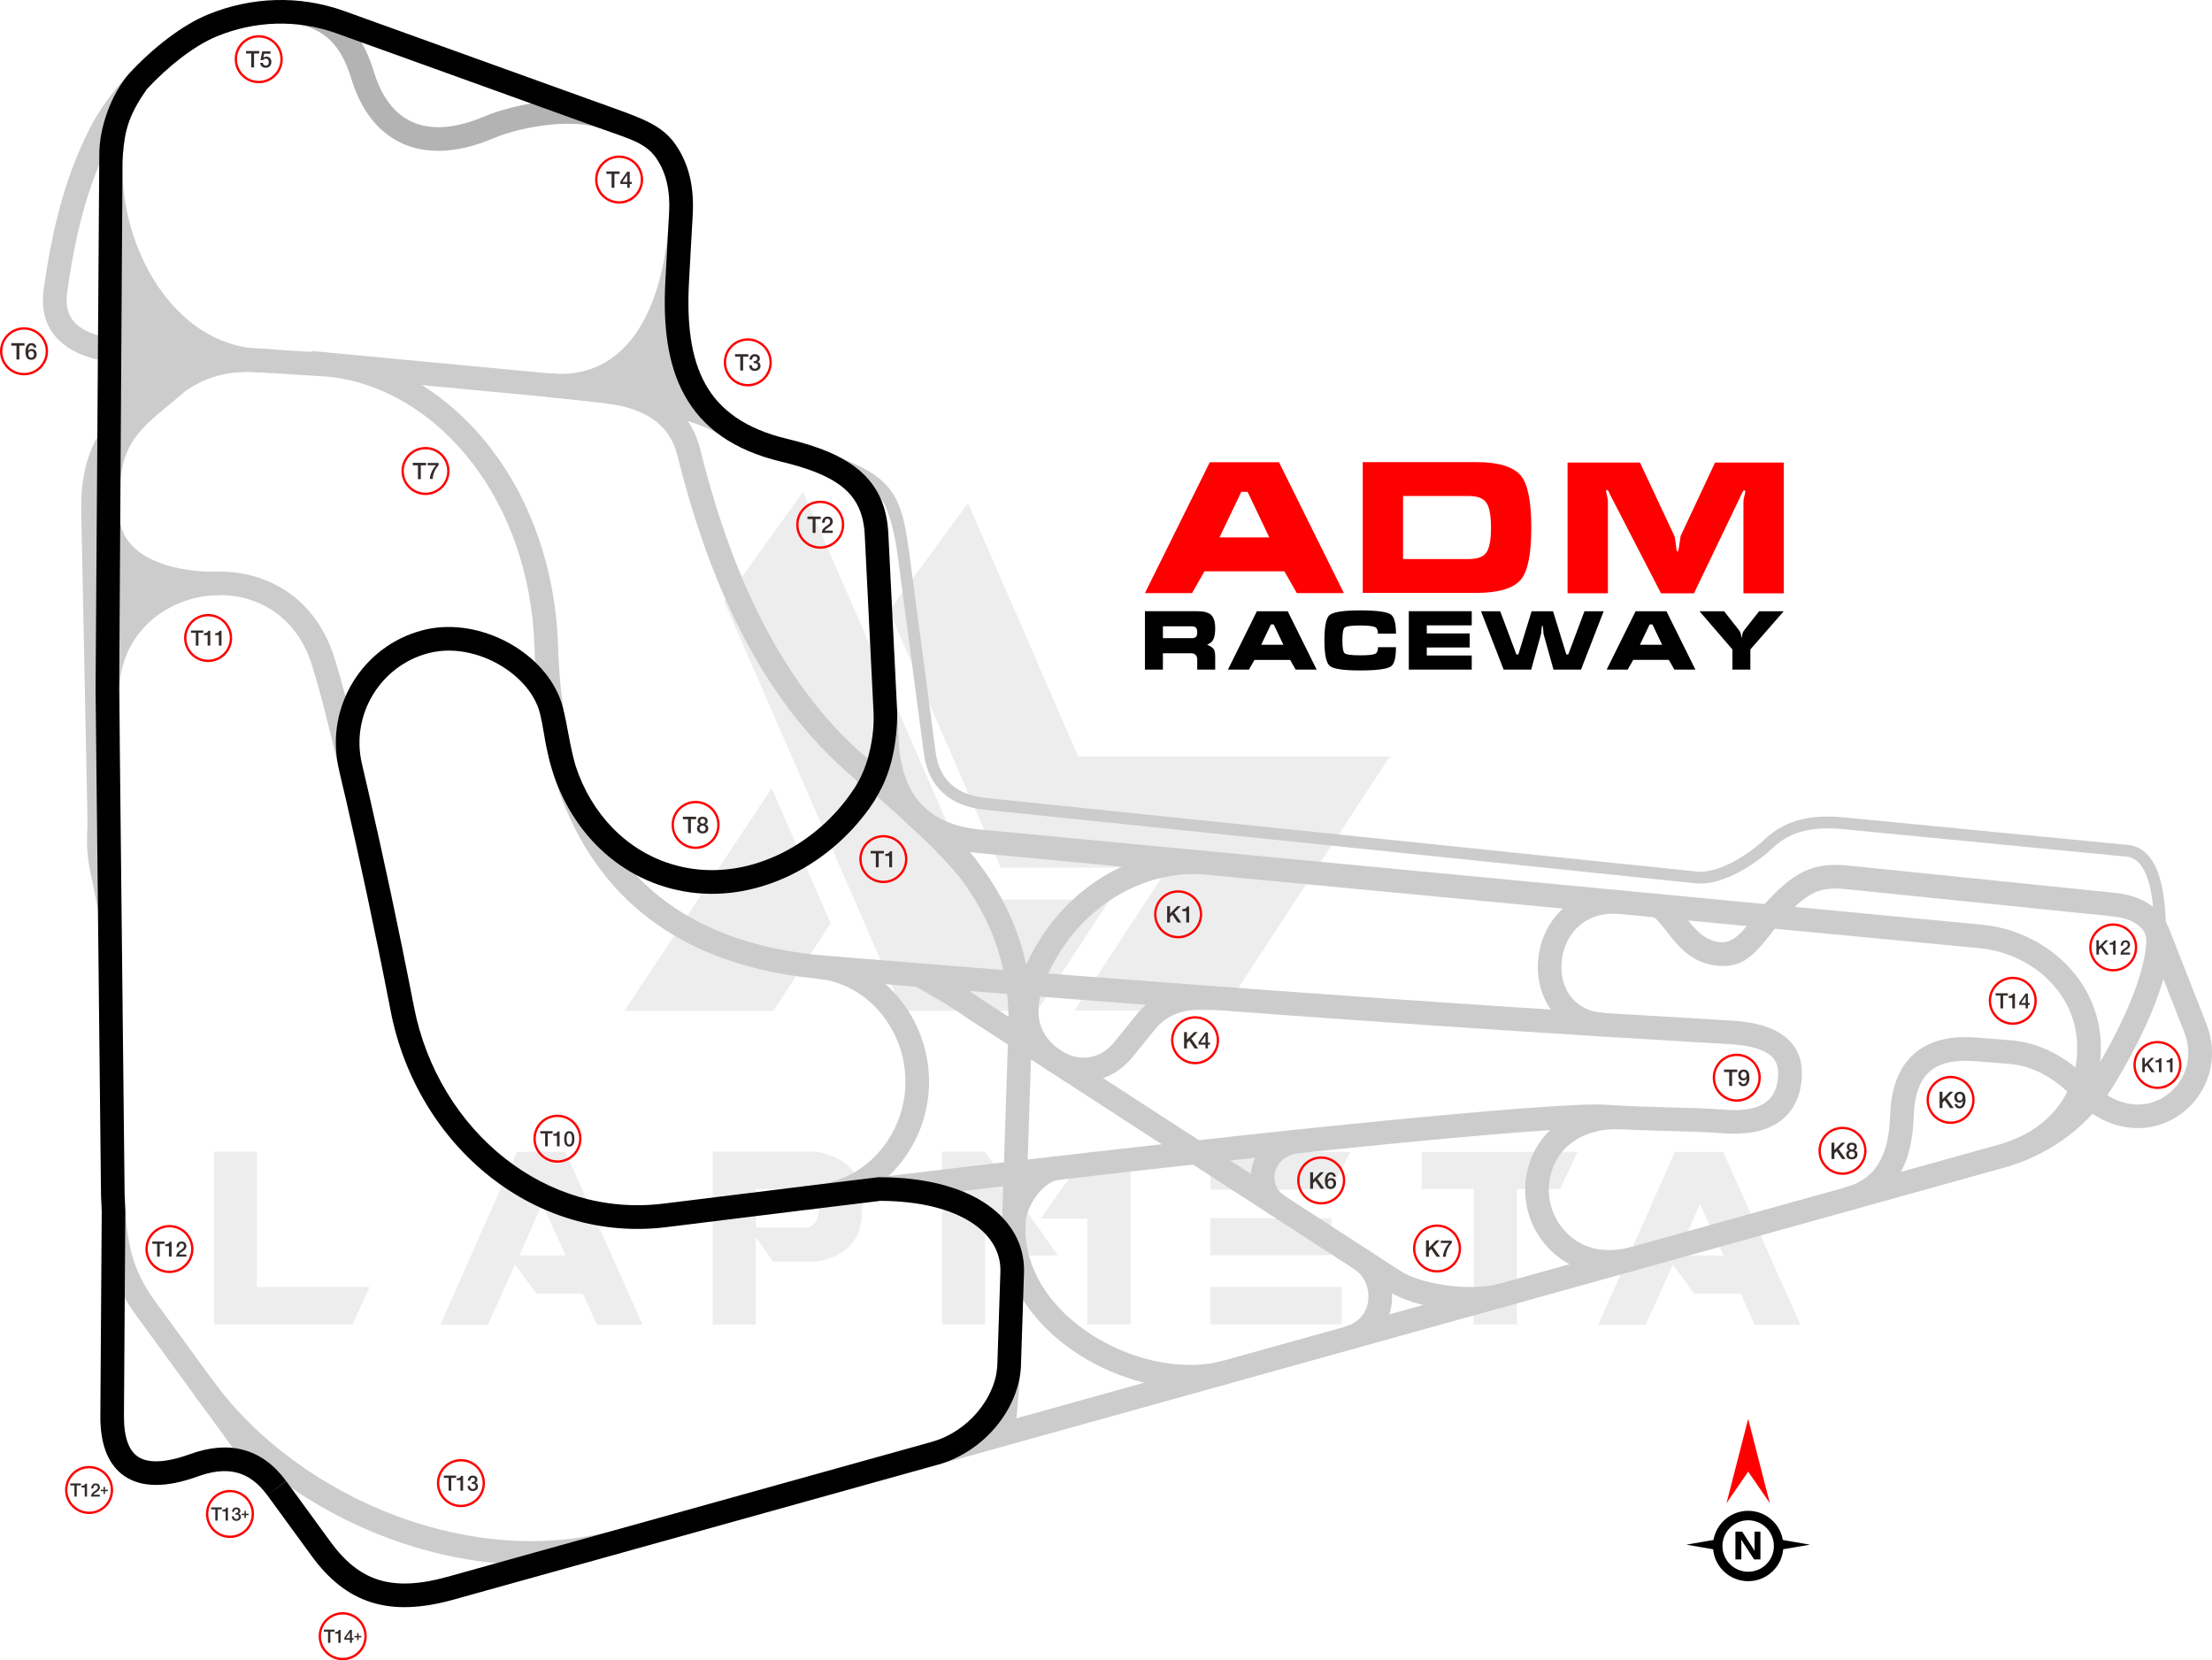 <?xml version="1.0" encoding="UTF-8"?>
<!DOCTYPE svg PUBLIC "-//W3C//DTD SVG 1.1//EN" "http://www.w3.org/Graphics/SVG/1.1/DTD/svg11.dtd">
<!-- Creator: CorelDRAW -->
<svg xmlns="http://www.w3.org/2000/svg" xml:space="preserve" width="263.427mm" height="197.701mm" version="1.1" style="shape-rendering:geometricPrecision; text-rendering:geometricPrecision; image-rendering:optimizeQuality; fill-rule:evenodd; clip-rule:evenodd"
viewBox="0 0 4136.95 3104.77"
 xmlns:xlink="http://www.w3.org/1999/xlink"
 xmlns:xodm="http://www.corel.com/coreldraw/odm/2003">
 <defs>
  <style type="text/css">
   <![CDATA[
    .fil1 {fill:#CCCCCC}
    .fil7 {fill:#332C2B;fill-rule:nonzero}
    .fil5 {fill:black;fill-rule:nonzero}
    .fil6 {fill:black;fill-rule:nonzero}
    .fil3 {fill:#B3B3B3;fill-rule:nonzero}
    .fil2 {fill:#CCCCCC;fill-rule:nonzero}
    .fil4 {fill:red;fill-rule:nonzero}
    .fil0 {fill:black;fill-opacity:0.071}
   ]]>
  </style>
 </defs>
 <g id="Layer_x0020_1">
  <path class="fil0" d="M400.15 2476.91l0 -323.26 80.28 0 0 253.15 210.87 0 -32.11 70.11 -259.04 0zm954.26 -1351.91l333.96 765.33 251.01 0 136.47 -208.19 -242.44 0 -331.29 -762.66 -147.72 205.52zm455.99 -184.11l206.05 473.65 582.83 0 -310.95 475.26 -278.3 0 0 -0.54 174.48 -266.53 -313.09 0 -208.73 -480.61 147.71 -201.23zm-256.89 785.67l-107.04 163.77 -278.3 0 0 -0.53 275.09 -415.85 110.25 252.61zm-351.63 750.88l-85.63 0 -26.22 -58.34 -87.24 0 -39.6 -54.05 -50.84 112.39 -88.84 0 143.43 -323.26 90.45 0 144.5 323.26zm-143.97 -129.52l-43.89 -96.34 -42.82 96.34 86.7 0zm355.91 -52.45l97.41 0c13.92,-4.28 20.87,-17.13 20.34,-38.54 0,-17.66 -8.56,-28.9 -26.76,-33.18l-90.98 0 0 71.72zm32.11 64.22l-32.65 -47.1 0 164.31 -80.28 0 0 -323.26 193.21 0c56.73,10.17 85.63,40.68 86.17,92.59l0 19.27c-0.54,52.45 -28.9,84.03 -85.1,93.66l-81.35 -0 0 0.54zm532.52 -11.78l-80.28 0 -55.66 -77.07 -0 206.05 -80.81 0 0 -323.26 80.28 0 136.48 194.28zm55.66 -193.74l80.28 0 0 322.72 -80.81 0 0 -198.02 -87.24 0 87.77 -124.7zm475.26 252.61l0 70.11 -245.65 0 0 -70.11 245.65 0zm-19.27 -128.45l0 69.04 -226.39 0 0 -69.04 226.39 0zm35.32 -124.17l-35.32 70.65 -226.39 0 0 -70.65 261.71 0zm230.14 69.58l-96.87 0 0 -69.58 291.68 0 -32.65 69.58 -80.81 0 0 253.15 -80.82 0 0 -253.15 -0.54 0zm611.73 253.69l-85.63 0 -26.22 -58.34 -87.24 0 -39.6 -54.05 -50.84 112.39 -88.84 0 143.43 -323.26 90.45 0 144.5 323.26zm-143.97 -129.52l-43.89 -96.34 -42.82 96.34 86.7 0z"/>
  <path class="fil1" d="M433.12 677.25c-103.27,29.12 -179.68,79.02 -229.24,149.71l3.74 -426.66c38.59,132.72 113.76,225.04 225.49,276.95z"/>
  <path class="fil1" d="M1075.88 722.74c98.55,-35.57 161.26,-104.71 188.12,-207.42 -5.72,114.63 19.37,205.63 75.25,273.02 -87.02,-36.64 -174.81,-58.5 -263.37,-65.6z"/>
  <path class="fil1" d="M189.83 1244.87l0.95 -258.28c30.94,63.99 94.14,99.24 189.62,105.73 -92.5,18.04 -152.07,68.89 -190.57,152.55z"/>
  <path class="fil2" d="M274.19 167.29c-32.94,47.46 -40.84,75.7 -44.3,121.62 -11.66,154.73 82.27,344.47 241.22,362.18l-4.85 43.98c-180.09,-20.06 -287.38,-236.42 -279.43,-408.16 2.41,-52.21 24.04,-99.52 46.67,-136.92l40.68 17.31z"/>
  <path class="fil2" d="M583.08 656.42l444.47 41.88c3.88,0.36 7.75,0.63 11.61,0.79 64.17,2.71 112.36,-24.41 146.2,-70.3 35.72,-48.43 56.39,-117.54 63.72,-195.32 1.08,-11.48 1.87,-23.19 2.37,-35.1l44.15 1.73c-0.53,12.62 -1.38,25.14 -2.55,37.52 -8.05,85.44 -31.39,162.21 -72.03,217.31 -42.51,57.64 -103.02,91.71 -183.6,88.31 -4.57,-0.19 -9.25,-0.51 -14.03,-0.96l-444.47 -41.88 4.16 -43.98z"/>
  <path class="fil2" d="M1027.81 698.3l102.76 10.96c48.73,5.19 88.08,18.28 117.98,39.72 31.14,22.32 51.68,53.14 61.54,92.93 31.87,128.67 73.3,241.87 125.23,338.51 51.52,95.88 113.34,175.39 186.39,237.48l1.16 1c-6.48,21.79 -15.05,40.59 -25.72,56.4 3.65,-5.66 5.73,-9.77 5.88,-12.48 0.11,-1.88 -2.89,-5.22 -9.89,-11.17 -77.41,-65.79 -142.67,-149.59 -196.78,-250.3 -53.69,-99.93 -96.44,-216.6 -129.21,-348.9 -7.2,-29.06 -22.02,-51.44 -44.4,-67.48 -23.61,-16.93 -55.93,-27.39 -96.86,-31.75l-102.76 -10.96 4.67 -43.98z"/>
  <path class="fil2" d="M1012.38 1348.08l0.01 0.02 43.98 -4.5 0.01 -0.05c-6.9,-41.52 -11.07,-85.84 -12.51,-132.89 -4.55,-148.07 -52.1,-275.65 -124.65,-370.64 -77.97,-102.08 -184.88,-166.78 -298.84,-179.48l-392.27 -24.83c-35.42,-3.95 -64.65,-12.27 -82.93,-27.37 -15.93,-13.15 -23.65,-33.1 -19.53,-62.28 14.42,-102.08 36.19,-197.74 83.37,-289.22 14.95,-28.99 38.17,-60.42 65.17,-89.55l-0 -0 -32.36 -30.04c-29.72,32.01 -55.26,66.7 -72.1,99.35 -49.61,96.18 -72.71,196.05 -87.88,303.42 -6.55,46.35 7.29,79.34 35.28,102.44 25.64,21.16 62.72,32.4 106.13,37.24l392.27 24.83c101.83,11.35 197.91,69.87 268.54,162.34 67.29,88.1 111.41,206.82 115.65,345.02 1.47,48.05 5.69,93.47 12.66,136.22z"/>
  <path class="fil3" d="M573.37 3.41c39.77,9.68 67.29,29.11 87.09,53.29 19.14,23.37 30.56,50.75 38.86,77.76 2.45,7.97 5.2,15.55 8.25,22.71 15.09,35.53 37.09,59.63 64.87,71.57 28.27,12.15 63.46,12.29 104.42,-0.3 9.4,-2.89 19.15,-6.47 29.24,-10.76 30.44,-12.93 76.97,-24.67 122.87,-28.83 38.43,-3.48 77.03,-1.68 106.77,9.04l-14.89 41.55c-23.17,-8.35 -55.19,-9.58 -87.9,-6.62 -41.24,3.74 -82.69,14.13 -109.54,25.54 -11.4,4.84 -22.6,8.95 -33.56,12.32 -51.43,15.81 -96.9,15.06 -134.89,-1.26 -38.48,-16.54 -68.35,-48.51 -88.07,-94.94 -3.6,-8.48 -6.87,-17.49 -9.81,-27.04 -6.84,-22.25 -16.02,-44.54 -30.89,-62.7 -14.21,-17.35 -34.14,-31.33 -63.2,-38.4l10.39 -42.94z"/>
  <path class="fil2" d="M1740.98 1519.94c64.35,55.71 113.15,117.75 145.13,186.12 31.46,67.25 46.51,140.32 43.93,219.16l-14.9 454.45 -44.15 -1.39 14.9 -454.45c2.35,-71.79 -11.27,-138.16 -39.77,-199.08 -29.27,-62.57 -74.35,-119.72 -134.05,-171.4l28.91 -33.41z"/>
  <polygon class="fil2" points="1909.45,2554.4 1898.25,2684.09 1854.1,2680.28 1865.3,2550.59 "/>
  <path class="fil2" d="M1730.55 1804.32c23.3,12.92 43.49,24.62 60.58,35.07 17.76,10.87 32.46,20.54 44.11,29.01l781.66 506.93 0.35 0.26c20.09,13.66 52.73,23.29 87.11,28.03 36.37,5.02 73.66,4.4 99.5,-2.8l11.77 42.59c-31.55,8.79 -75.38,9.78 -117.16,4.01 -40.32,-5.56 -79.67,-17.55 -105.62,-35.06l-0.01 0.02 -783.56 -508.14c-11.06,-8.04 -24.78,-17.07 -41.17,-27.1 -17.06,-10.44 -36.73,-21.84 -59.02,-34.21l21.47 -38.61z"/>
  <path class="fil2" d="M2378.7 2273.51c-17.13,-11.11 -28.53,-26.19 -34.57,-42.75 -5.87,-16.1 -6.58,-33.44 -2.47,-49.76 4.08,-16.22 12.88,-31.5 26.05,-43.58 14.28,-13.1 33.59,-22.4 57.39,-24.92l4.5 43.98c-13.57,1.44 -24.28,6.46 -31.94,13.49 -6.62,6.08 -11.04,13.71 -13.06,21.77 -2,7.97 -1.7,16.32 1.09,23.96 2.88,7.88 8.5,15.19 17.09,20.76l-24.07 37.05z"/>
  <path class="fil2" d="M2556.68 2336.25c21.6,13.89 36.25,35.47 42.87,59.24 3.86,13.87 4.98,28.59 3.12,42.98 -1.9,14.71 -6.85,29.04 -15.06,41.81 -12.73,19.79 -33.04,35.85 -61.71,43.84l-11.77 -42.59c17.18,-4.79 29.08,-13.97 36.26,-25.14 4.63,-7.21 7.42,-15.24 8.48,-23.46 1.1,-8.53 0.42,-17.31 -1.91,-25.67 -3.81,-13.69 -12.09,-26.02 -24.18,-33.79l23.89 -37.22z"/>
  <path class="fil2" d="M2299.7 2587.14c-27.36,7.62 -56.93,10.56 -87.29,9.29 -68.2,-2.86 -140.92,-27.12 -201.18,-67.46 -61.05,-40.88 -109.76,-98.47 -128.99,-167.52 -6.62,-23.78 -9.73,-48.85 -8.63,-75 1.12,-26.69 13.86,-57.52 32.95,-81.36 18.14,-22.65 42.51,-39.79 69.2,-42.89l5.02 43.98c-14.14,1.64 -28.32,12.32 -39.77,26.61 -13.53,16.89 -22.52,37.9 -23.26,55.39 -0.9,21.45 1.65,42.01 7.08,61.5 16.18,58.09 58.13,107.2 110.98,142.59 53.64,35.91 118.1,57.49 178.33,60.02 25.9,1.09 50.92,-1.36 73.79,-7.73l11.77 42.59z"/>
  <path class="fil2" d="M2267.46 1888.41c-28.51,-2.07 -50.64,0.84 -68.11,7.65 -16.53,6.44 -29.29,16.64 -39.72,29.53l-40.59 50.14c-22.31,27.56 -49.31,41.62 -76.78,45.38 -31.06,4.25 -62.16,-4.99 -87.34,-22.95 -46.96,-33.49 -60.51,-77.07 -56.16,-122.14 4.03,-41.75 23.98,-83.79 46.04,-119.04 35.22,-56.29 83.5,-99.91 137.32,-128.36 55.59,-29.39 117.26,-42.61 176.79,-36.96l-4.16 43.98c-50.85,-4.83 -103.89,6.66 -152.03,32.11 -47.11,24.9 -89.41,63.17 -120.35,112.61 -19.15,30.61 -36.4,66.31 -39.63,99.82 -2.91,30.2 6.22,59.44 37.81,81.98 16.45,11.73 36.36,17.82 55.83,15.16 16.84,-2.3 33.78,-11.41 48.38,-29.45l40.59 -50.14c15.03,-18.56 33.65,-33.35 58.07,-42.86 23.48,-9.14 51.89,-13.16 87.16,-10.6l-3.12 44.15z"/>
  <path class="fil2" d="M398.01 2581.56c81.65,111.95 206.35,202.8 345.82,254.32 131.5,48.57 275.76,61.99 408.9,24.9l11.77 42.59c-142.57,39.72 -296.3,25.63 -435.91,-25.94 -147.36,-54.43 -279.42,-150.84 -366.25,-269.9l35.66 -25.97z"/>
  <path class="fil2" d="M3028.75 2111.78c-25.71,-0.92 -51.05,3.88 -72.63,14.83 -19,9.64 -35.08,24.19 -45.74,43.93 -11.33,20.98 -15.56,44.39 -13.04,67.04 2.51,22.58 11.78,44.45 27.46,62.44 15.33,17.6 33.95,28.88 54.68,34.13 22.21,5.62 47.14,4.61 73.42,-2.71l11.77 42.59c-33.74,9.4 -66.3,10.56 -95.93,3.06 -29.55,-7.48 -55.9,-23.35 -77.36,-47.98 -21.69,-24.89 -34.53,-55.25 -38.02,-86.68 -3.49,-31.36 2.37,-63.77 18.06,-92.83 15.22,-28.18 37.98,-48.85 64.78,-62.45 28.31,-14.37 61.12,-20.69 94.09,-19.5l-1.56 44.15z"/>
  <path class="fil2" d="M3449.4 2221c28.18,-7.37 48.75,-21.61 62.41,-42.71 14.46,-22.34 21.93,-52.9 23.14,-91.62 1.66,-53.19 16.93,-91.4 44.93,-115.99 28.01,-24.59 67.21,-34.21 116.84,-30.32l63.3 4.97c28.3,2.22 54.64,10.33 78.81,22.77 26.02,13.39 49.39,31.8 69.84,53.21 30.79,32.24 63.21,45 92.07,44.23 17.22,-0.46 33.39,-5.81 47.24,-14.71 13.88,-8.92 25.4,-21.45 33.27,-36.26 12.7,-23.87 15.79,-53.68 3.98,-83.8l-69.05 -176.12c-5.21,-13.3 -13.3,-22.54 -23.7,-28.76 -11.53,-6.9 -26.41,-10.69 -43.73,-12.46l-493.79 -50.43c-26.02,-2.66 -44.82,-1.66 -62.46,6.77 -18.87,9.02 -38.7,27.04 -66.15,58.19 -13.69,17.45 -3.96,4.98 -6.76,8.57 -36.48,46.81 -57.54,73.82 -106.56,69.59 -49.49,-4.27 -75.22,-37.38 -96.85,-65.22 -10.54,-13.57 -19.65,-25.29 -25.19,-25.81l4.16 -43.98c24.72,2.35 39.22,21 56,42.6 16.2,20.85 35.47,45.64 65.69,48.25 25.24,2.18 40.87,-17.87 67.95,-52.62 7.52,-9.64 -2.16,2.63 7.25,-9.37l0.78 -0.95c31.5,-35.78 55.49,-57.06 80.64,-69.08 26.45,-12.64 51.99,-14.4 86.01,-10.92l493.79 50.43c23.42,2.39 44.31,7.98 61.91,18.52 18.74,11.22 33.17,27.48 42.22,50.57l69.05 176.12c16.91,43.14 12.34,86.09 -6.06,120.68 -11.4,21.43 -28.18,39.65 -48.5,52.7 -20.36,13.08 -44.33,20.94 -70.09,21.63 -40.44,1.09 -84.74,-15.61 -125.14,-57.9 -17.17,-17.98 -36.62,-33.34 -58.07,-44.38 -19.02,-9.79 -39.76,-16.17 -62.02,-17.92l-63.3 -4.97c-37.5,-2.94 -65.84,3.21 -84.3,19.41 -18.47,16.21 -28.61,43.84 -29.87,83.96 -1.46,46.96 -11.22,85.1 -30.23,114.47 -19.81,30.61 -48.95,51.09 -88.37,61.4l-11.08 -42.76z"/>
  <path class="fil2" d="M3029.29 1709.23c-47.97,-4.56 -80.74,18.17 -96.91,49.13 -6.51,12.46 -10.45,26.27 -11.72,40.24 -1.26,13.84 0.13,27.76 4.27,40.57 9.4,29.14 33.97,52.58 75.02,55.16l-2.77 44.15c-62.15,-3.91 -99.67,-40.39 -114.32,-85.8 -5.95,-18.44 -7.96,-38.36 -6.17,-58.06 1.78,-19.58 7.35,-39.03 16.56,-56.68 23.84,-45.65 71.37,-79.22 140.19,-72.68l-4.16 43.98z"/>
  <path class="fil2" d="M4037.47 1706.93c23.12,20.65 25.26,66.8 7.16,128.55 -14.94,50.99 -44.37,116.1 -89.1,190.46 -20.33,33.8 -44.83,63.07 -73.84,87.61 -29,24.53 -62.48,44.32 -100.77,59.17l-15.93 -41.21c33.52,-13 62.8,-30.3 88.13,-51.72 25.32,-21.42 46.72,-46.99 64.49,-76.53 42.77,-71.11 70.68,-132.58 84.6,-180.08 13.02,-44.41 15.66,-74.58 5.82,-83.36l29.43 -32.89z"/>
  <path class="fil2" d="M1577.76 859.1c97.25,37 110.06,79.02 122.93,176.33l49.1 370.97c3.41,25.77 13.11,45.7 28.39,59.78 15.77,14.54 37.79,23.23 65.27,26.07l1331.19 137.75c15.81,1.63 36.45,-3.63 58.41,-14.04 22.93,-10.87 46.89,-27.2 68.17,-47.13 20.86,-19.53 44.03,-30.99 69.49,-36.82 24.9,-5.7 51.86,-5.96 80.92,-3.14l521.58 50.62c27.78,0.55 48.15,16.56 61.1,48.05 11.76,28.61 17.22,70.76 16.37,126.44l-22.07 -0.26c0.8,-52.69 -4.1,-91.95 -14.72,-117.79 -9.34,-22.72 -23.16,-34.18 -41.47,-34.39l-0.95 -0.04 -521.91 -50.65c-26.84,-2.6 -51.52,-2.42 -73.9,2.71 -21.83,5 -41.63,14.76 -59.36,31.37 -23.05,21.58 -48.98,39.26 -73.8,51.02 -25.47,12.07 -50.18,18.09 -70.1,16.03l-1331.19 -137.75c-32.32,-3.34 -58.63,-13.93 -77.99,-31.78 -19.12,-17.63 -31.19,-42.04 -35.32,-73.2l-49.1 -370.97c-6,-45.35 -18.42,-91.49 -31.53,-105.31 -10.73,-20.69 -19.74,-19.48 -37.46,-20.87l-32.04 -53z"/>
  <path class="fil2" d="M1532.28 1786.17l0.35 0.04c58.45,5.69 109.04,34.45 145.35,76.35 37.03,42.74 59.19,99.31 59.54,158.96 0.35,59.44 -21.05,115.66 -57.37,158.59 -35.82,42.33 -86.1,71.85 -144.4,79.04l-27.91 3.44 -5.37 -43.98 27.91 -3.44c46.75,-5.77 87.15,-29.53 116.01,-63.64 29.74,-35.15 47.27,-81.19 46.99,-129.85 -0.28,-48.85 -18.45,-95.19 -48.81,-130.23 -29.1,-33.59 -69.39,-56.64 -115.74,-61.25l3.45 -44.05z"/>
  <g id="_2378525562160">
   <path class="fil4" d="M2262.56 864.49l129.51 0 121.29 244.68 -87.99 0 -23.36 -40.77 -149.38 0 -23.24 40.77 -88.11 0 121.28 -244.68zm70.64 55.22l-11.65 0 -40.83 85.31 93.19 0 -40.71 -85.31zm215.45 189.12l0 -244.63 211.05 0c42.94,0 71.26,8.57 85.03,25.75 12.73,15.93 19.13,48.25 19.13,96.96 0,48.37 -6.28,80.46 -18.84,96.22 -13.71,17.13 -42.14,25.7 -85.31,25.7l-211.05 0zm75.38 -63.38l123.05 0c16.16,0 27.12,-4.11 32.89,-12.28 5.65,-8.28 8.51,-23.7 8.51,-46.25 0,-22.67 -2.86,-38.2 -8.51,-46.59 -5.77,-8.51 -16.73,-12.73 -32.89,-12.73l-123.05 0 0 117.86zm307.67 -180.5l0 244.57 75.43 0 0 -171.65c0,-2.06 -0.34,-4.68 -1.08,-7.88 -1.54,-7.31 -2.34,-11.08 -2.34,-11.25 0,-1.66 0.68,-2.45 2,-2.45 0.97,0 2,1.14 3.08,3.43 1.2,2.28 2.46,4.91 3.77,7.88l93.88 181.93 61.67 0 87.03 -181.24c0.86,-2.28 2,-4.8 3.43,-7.54 1.37,-2.51 2.51,-3.77 3.43,-3.77 1.37,0 2.06,0.91 2.06,2.74 0,0.91 -0.57,3.54 -1.71,7.88 -1.14,4.34 -1.71,8 -1.71,10.96l0 170.97 75.38 0 0 -244.57 -128.48 0 -64.36 137.33c-1.43,8.91 -2.45,15.99 -3.14,21.24 -0.91,5.48 -1.83,8.22 -2.74,8.22 -1.09,0 -2.17,-4.63 -3.08,-13.76 -1.14,-8.85 -2.06,-14.1 -2.74,-15.7l-64.41 -137.33 -135.33 0z"/>
   <path class="fil5" d="M2141.3 1143.02l97.78 0c12.02,0 20.52,2.19 25.51,6.57 5.4,4.79 8.1,13.19 8.1,25.21 0,9.27 -1.12,16.2 -3.36,20.75 -2.34,4.61 -6.24,7.97 -11.74,10.11 6.09,2.65 10.16,5.35 12.2,8.1 1.93,2.75 2.9,7.44 2.9,14.06l0 24.45 -33.61 0 0 -19.56c0,-2.85 -0.82,-5.3 -2.47,-7.33 -1.91,-2.45 -4.76,-3.67 -8.53,-3.67l-53.17 0 0 30.56 -33.61 0 0 -109.24zm33.61 28.27l0 22.15 53.91 0c3.69,0 6.34,-0.82 7.94,-2.42 1.55,-1.55 2.32,-4.41 2.32,-8.58 0,-4.18 -0.82,-7.08 -2.47,-8.68 -1.6,-1.65 -4.2,-2.47 -7.79,-2.47l-53.91 0zm175.71 -28.14l57.75 0 54.09 109.12 -39.24 0 -10.41 -18.18 -66.62 0 -10.36 18.18 -39.29 0 54.09 -109.12zm31.5 24.62l-5.2 0 -18.21 38.04 41.56 0 -18.16 -38.04zm161.62 -26.28c31.17,0 50.37,2.6 57.58,7.79 6.32,4.51 9.47,16.42 9.47,35.78l-33.74 0c0,-6.34 -1.68,-10.36 -5.04,-12.1 -4.18,-2.14 -13.6,-3.21 -28.27,-3.21 -16.37,0 -26,1.27 -28.88,3.85 -2.85,2.52 -4.28,10.57 -4.28,24.14 0,13.42 1.43,21.42 4.28,23.99 2.88,2.52 12.5,3.8 28.88,3.8 14.87,0 24.19,-0.92 27.96,-2.75 3.67,-1.73 5.5,-5.88 5.5,-12.5l33.59 0c0,19.43 -3.03,31.35 -9.14,35.73 -7.23,5.2 -26.53,7.79 -57.91,7.79 -31.37,0 -50.32,-2.85 -56.84,-8.53 -6.62,-5.73 -9.93,-21.62 -9.93,-47.67 0,-26 3.16,-41.74 9.47,-47.21 6.85,-5.93 25.92,-8.89 57.29,-8.89zm91.06 110.77l0 -109.24 117.67 0 0 26.43 -84.06 0 0 15.13 80.21 0 0 26.28 -80.21 0 0 14.97 84.06 0 0 26.43 -117.67 0zm328.49 -109.12l-30.25 80.7 -3.67 0 -24.75 -80.7 -40.18 0 -24.75 80.7 -3.67 0 -30.25 -80.7 -35.9 0 42.32 109.12 51.49 0 18.49 -66.92c0.1,-0.2 0.36,-2.85 0.79,-7.94 0.38,-4.99 0.89,-7.49 1.48,-7.49 0.74,0 1.3,2.5 1.73,7.49 0.38,5.09 0.59,7.74 0.59,7.94l18.64 66.92 51.49 0 42.32 -109.12 -35.9 0zm95.64 0l57.75 0 54.09 109.12 -39.24 0 -10.42 -18.18 -66.61 0 -10.36 18.18 -39.29 0 54.09 -109.12zm31.5 24.62l-5.19 0 -18.21 38.04 41.56 0 -18.16 -38.04zm88.13 -24.62l61.45 71.38 0 37.74 33.59 0 0 -37.74 62.34 -71.38 -45.99 0 -28.14 35.78c-1.81,2.34 -2.98,5.3 -3.49,8.84 -0.51,3.69 -0.87,5.53 -1.09,5.53 -0.38,-2.14 -0.84,-4.58 -1.33,-7.33 -0.64,-2.75 -1.71,-5.09 -3.21,-7.03l-28.14 -35.78 -45.99 0z"/>
  </g>
  <g id="_2378525562688">
   <path class="fil6" d="M3269.49 2825.38c18.14,0 34.59,7.37 46.49,19.27l0.04 0.04c9.39,9.39 15.95,21.6 18.31,35.24l50.73 8.74 -50.05 8.62c-1.45,15.74 -8.43,29.86 -18.99,40.42l-0.04 0c-11.91,11.9 -28.35,19.27 -46.49,19.27 -18.17,0 -34.63,-7.37 -46.53,-19.27 -10.56,-10.56 -17.54,-24.69 -18.99,-40.42l-50.05 -8.62 50.73 -8.74c2.36,-13.64 8.92,-25.85 18.31,-35.24l0 -0.04c11.9,-11.9 28.36,-19.27 46.53,-19.27zm22.95 90.94l-11.81 0 -21.43 -32.67c-1.25,-1.91 -2.13,-3.34 -2.61,-4.31l-0.14 0c0.19,1.83 0.28,4.64 0.28,8.4l0 28.57 -11.06 0 0 -51.98 12.62 0 20.62 31.64c0.94,1.43 1.8,2.85 2.61,4.24l0.15 0c-0.2,-1.2 -0.3,-3.59 -0.3,-7.14l0 -28.74 11.06 0 0 51.98zm11.08 -59.17c-8.7,-8.69 -20.74,-14.07 -34.03,-14.07 -13.28,0 -25.32,5.39 -34.02,14.09 -8.71,8.68 -14.09,20.72 -14.09,34.02 0,13.28 5.39,25.32 14.09,34.02 8.7,8.7 20.73,14.09 34.02,14.09 13.3,0 25.33,-5.38 34.03,-14.07 8.68,-8.72 14.07,-20.75 14.07,-34.03 0,-13.3 -5.38,-25.33 -14.07,-34.03z"/>
   <polygon class="fil4" points="3269.49,2752.07 3228.99,2811 3269.49,2653.44 3310,2811 "/>
  </g>
  <path class="fil2" d="M508.65 697.75c-35.02,-2.98 -65.08,-3.42 -91.81,2.56 -26.11,5.85 -49.58,16.44 -72.01,32.46 -70.45,61.85 -120.28,84.41 -120.89,190.31l0.05 461.97 -44.15 -0.17 -0.05 -461.97c0.73,-125.31 57.02,-153.81 139.42,-226.14 27.23,-19.45 55.94,-32.36 88.11,-39.56 31.55,-7.06 65.88,-6.93 104.97,-3.6l-3.64 44.15z"/>
  <path class="fil2" d="M223.39 961.75c0,0.74 0.02,1.71 0.07,2.92 3.26,86.16 119.12,106.82 185.34,104.32l3.85 43.9c-94.27,3.57 -229.02,-32.63 -233.34,-146.65 -0.05,-1.25 -0.07,-2.75 -0.07,-4.48l44.15 0z"/>
  <path class="fil2" d="M183.8 1702.7l-15.13 -74.04c-6.88,-33.65 -6.17,-54.49 -5.46,-75.3 0.25,-7.49 0.51,-14.98 0.35,-22.68l-11.65 -575.29c-0.92,-45.44 6,-84.31 19.5,-116.58 14.65,-34.99 36.9,-62.25 65.25,-81.77l25.11 36.36c-21.38,14.71 -38.25,35.5 -49.5,62.38 -11.25,26.88 -17,59.79 -16.22,98.74l11.65 575.29c0.18,9.11 -0.08,17.02 -0.35,24.93 -0.62,18.25 -1.24,36.53 4.6,65.09l15.13 74.04 -43.28 8.83z"/>
  <path class="fil2" d="M1027.29 698.22c67.1,5.69 134.16,14.09 193.66,26.46 60.6,12.6 113.3,29.4 150.33,51.75l-22.85 37.92c-32.54,-19.64 -80.54,-34.75 -136.48,-46.38 -57.05,-11.86 -122.4,-20.01 -188.29,-25.59l3.64 -44.15z"/>
  <path class="fil2" d="M1678.1 1334.91c1.96,38.18 -5.45,73.37 -15.76,104.98 -10.89,33.38 -26.4,62.55 -46.24,84.78l-33.22 -29.17c15.03,-18.78 28.48,-42.01 37.91,-69.11 8.97,-27.5 13.7,-57.77 13.13,-91.24l44.18 -0.24z"/>
  <path class="fil2" d="M1605.88 1405.11c42.43,31.78 84.26,68.86 123.35,104.94 32.3,29.82 69.82,66.54 97.22,99.19l-32.63 30.01c-34.15,-40.22 -63.45,-67.99 -95.36,-97.39 -37.74,-34.78 -77.81,-71.21 -118.74,-101.86l26.16 -34.88z"/>
  <path class="fil2" d="M499.72 2795.91l-247.48 -339.35c-28.67,-39.31 -43.88,-77.99 -52.27,-115.61 -5.9,-26.46 -8.33,-51.96 -9.71,-76.66l0.05 -0.01 44.15 0.17 0.06 -0.02c1.31,22.04 3.55,44.5 8.56,66.99 7.19,32.28 20.24,65.46 44.82,99.16l247.46 339.32 -35.64 26z"/>
  <path class="fil2" d="M1742.07 2696.61l1997.15 -556.35c46.87,-13.06 85.18,-38.27 110.67,-72.25 24.52,-32.69 37.34,-73.86 34.61,-120.47 -2.67,-45.71 -23.48,-86.07 -55.02,-116.47 -33.43,-32.22 -78.76,-53.29 -127.44,-57.92l-1873.51 -178c-60.6,-5.76 -106.64,-26.97 -138.82,-62.21 -32.73,-35.84 -50.21,-85.4 -53.28,-147.21l-2.51 -50.57 44.18 -0.24 0.06 -0.01 2.42 48.74c2.54,51.25 16.28,91.5 41.85,119.51 24.64,26.99 61.18,43.36 110.25,48.02l1873.51 178c58.74,5.58 113.5,31.06 153.93,70.04 39.25,37.83 65.16,88.36 68.53,145.9 3.35,57.36 -12.73,108.44 -43.44,149.38 -31.36,41.81 -77.83,72.65 -134.22,88.35l-1997.15 556.35 -11.77 -42.59zm-665.22 -1263.35c21.83,73.43 54.39,135.86 97.88,186.89 80.43,94.37 199.17,150.55 357.56,166.02l0.06 0.01c284.56,23.42 568.54,45.82 851.49,66.41 284.87,20.73 569.14,39.65 852.48,55.88 41.89,2.4 74.18,10.89 96.51,26.21 25.52,17.5 38.05,42.42 37.04,75.54 -0.1,3.36 -0.22,5.88 -0.35,7.56 -2.67,34.45 -16.11,60.83 -39.9,78.6 -22.49,16.79 -53.6,24.86 -92.92,23.67 -5.05,-0.15 -9.42,-0.37 -13.08,-0.66 -31.63,-2.45 -64.63,-3.33 -100.29,-4.27 -39.07,-1.03 -81.22,-2.15 -124.94,-5.11 -40.39,-2.73 -206.17,9.34 -498,39.15 -215.18,21.98 -500.04,53.8 -855.27,96.72l-0.05 -0.23 0 -44.15 -0.31 -0.2c350.53,-42.31 634.4,-73.98 851.13,-96.12 294.54,-30.08 463.03,-42.19 505.44,-39.32 44.93,3.04 85.46,4.12 123.03,5.11 37.43,0.99 72.07,1.9 102.54,4.27 4.56,0.35 8.23,0.57 11,0.66 28.98,0.88 50.79,-4.24 65.22,-15.01 13.12,-9.8 20.61,-25.37 22.24,-46.4 0.2,-2.59 0.32,-4.42 0.35,-5.49 0.51,-16.89 -5.52,-29.36 -17.82,-37.8 -15.5,-10.63 -40.31,-16.66 -74.01,-18.59 -285.66,-16.36 -569.9,-35.26 -853.17,-55.88 -285.18,-20.75 -568.87,-43.23 -851.84,-66.51l-0.05 -0 -0.35 -0.04c-170.61,-16.6 -299.26,-77.95 -387.34,-181.3 -47.39,-55.6 -82.77,-123.13 -106.36,-202.15l42.06 -13.48 0.01 0z"/>
  <path class="fil2" d="M178.83 1291.47l44.12 0.35 0.08 0.03c3.43,-199.77 295.74,-254.86 360.26,-48.31 15.72,50.33 31.83,114.21 51.78,199.78l0 0 43.07 -10.04c-20.25,-86.84 -36.63,-151.75 -52.6,-202.89 -79.52,-254.62 -443.34,-188.17 -446.7,61.09z"/>
  <path class="fil6" d="M617.99 2883.21c26.81,36.76 55.63,60.41 89.91,71.14 34.88,10.92 76.61,9.01 128.74,-5.51l905.42 -252.23c34.63,-9.65 64.46,-30.31 86.16,-56.06 22.48,-26.67 36.09,-58.48 37.08,-88.75l5.69 -173.52 0.06 -2.9c0.1,-32.39 -16.31,-62.6 -48.8,-85.53 -35.44,-25.01 -89.26,-41.55 -161.21,-43.9 -5.51,-0.18 -10.84,-0.28 -15.97,-0.3l0.05 0.23c-44.66,5.4 -90.42,10.96 -137.3,16.71l-261.45 32.26c-123.31,15.21 -238.26,-22.21 -329.1,-93.59 -94.02,-73.88 -162.09,-184.28 -186.54,-310.26 -30.13,-155.25 -58.66,-286.33 -83.23,-393.75 -4.88,-21.35 -10.44,-42.94 -14.88,-64.36 -23.28,-111.91 45.22,-224.61 157.21,-254.13 9.31,-2.45 18.83,-4.16 28.45,-5.17 50.4,-5.29 102.84,9.19 145.46,35.92 43.16,27.08 76.71,67.06 88.64,112.33 9.55,36.26 12.94,72.66 24.46,111.4l-0 0c14.52,43.9 38,83.3 68.78,114.97 37.25,38.32 85.33,65.31 141.24,75.16 55.8,9.82 112.4,0.56 163.69,-22.48 54.7,-24.57 103.35,-64.73 138.69,-114.15 3.12,-4.36 5.77,-8.16 7.89,-11.45 10.67,-15.81 19.25,-34.61 25.72,-56.4 8.27,-29.37 11.97,-57.47 11.06,-83.76l-16.63 -334.96c-1.92,-38.75 -14.72,-66.34 -38.62,-86.82 -25.82,-22.12 -64.94,-37.37 -117.33,-49.92 -91.01,-21.8 -147.7,-64.37 -180.71,-123.72 -32.31,-58.08 -40.79,-130.99 -36.15,-215.44l6.95 -126.27c2.23,-40.44 -5.01,-74.64 -24.25,-102.48 -19.6,-28.37 -50.25,-35.88 -98.47,-53.26l-499.16 -179.88c-75.1,-27.06 -154.03,-23.02 -223.53,5.4 -42.43,17.35 -91.39,55.83 -131.84,99.48l-0 -0c-32.94,47.46 -40.84,75.7 -44.3,121.62 -0.32,4.21 -0.54,8.45 -0.7,12.71l-0.01 0 -6.23 990.2 0.08 0.03c-0.07,3.85 -0.06,7.73 0.09,11.69l10 930.33c0.39,10.07 0.79,20.27 1.4,30.57l-0.06 0.02 -2.59 383.41c-0.13,19.99 2.19,36.58 6.93,49.68 4.3,11.89 10.63,20.71 18.93,26.37 8.55,5.84 19.76,8.83 33.58,8.92 17.51,0.12 38.76,-4.28 63.69,-13.3 36.5,-13.2 69.69,-16.2 99.9,-8.17 30.71,8.16 57.37,27.3 80.28,58.23l-35.49 26.31c-16.69,-22.54 -35.3,-36.27 -56.04,-41.78 -21.24,-5.64 -45.71,-3.13 -73.58,6.96 -29.84,10.79 -56.18,16.05 -78.93,15.89 -22.98,-0.15 -42.46,-5.71 -58.34,-16.54 -16.13,-11 -28.01,-26.99 -35.55,-47.84 -6.5,-17.98 -9.69,-39.65 -9.52,-64.92l2.59 -383.41 -0.05 0.01c-0.54,-9.74 -0.93,-19.36 -1.29,-28.87l-10 -930.33c-0.18,-4.59 -0.2,-9.11 -0.14,-13.59l-0.03 -0.03 6.94 -1002.21 -0 0c-0.06,-51.32 22.47,-113.6 56.1,-152.02 44.87,-48.33 99.25,-90.53 147.59,-110.29 79.24,-32.4 169.29,-36.99 255.04,-6.09l499.16 179.88c57.42,20.69 95.07,33.72 119.94,69.71 25.23,36.51 34.8,79.81 32.04,130.01l-6.95 126.27c-4.22,76.63 2.91,141.76 30.61,191.55 26.99,48.52 74.68,83.65 152.31,102.25 59.14,14.17 104.23,32.16 135.86,59.27 33.54,28.75 51.45,66.39 54.02,118.33l16.72 336.79 -0.06 0.01c-0.75,62.98 -13.63,114.76 -38.62,155.32l0 -0c-3.61,6.82 -8.4,14.03 -14.21,22.16 -39.86,55.74 -94.82,101.07 -156.7,128.86 -59.1,26.55 -124.54,37.18 -189.32,25.77 -65.44,-11.52 -121.71,-43.12 -165.31,-87.97 -35.52,-36.55 -62.55,-81.9 -79.16,-132.31l-0 0 -0.02 -0.05c-4.46,-13.54 -8.17,-27.44 -11.09,-41.64 -5.55,-23.53 -8.13,-49.44 -14.05,-71.93 -8.97,-34.03 -35.27,-64.77 -69.42,-86.19 -34.69,-21.76 -77.04,-33.58 -117.42,-29.34 -7.27,0.76 -14.53,2.07 -21.7,3.96 -90.01,23.72 -144.79,115.21 -124.62,205.09 4.33,19.29 9.42,40.07 14.15,60.76 24.75,108.22 53.41,239.85 83.58,395.31 22.38,115.33 84.58,216.3 170.44,283.77 81.89,64.35 185.42,98.1 296.38,84.41l261.45 -32.26c48.6,-5.96 96.03,-11.73 142.31,-17.32l0.31 0.2c6.16,0.02 11.95,0.12 17.35,0.3 81.24,2.66 143.26,22.21 185.28,51.87 44.96,31.73 67.65,74.77 67.5,121.75l0 0.09c-0.01,1.63 -0.03,3.03 -0.06,4.16l-5.69 173.52c-1.32,40.2 -18.74,81.68 -47.46,115.76 -27.16,32.23 -64.59,58.12 -108.15,70.25l-905.42 252.23c-60.62,16.89 -110.41,18.71 -153.67,5.17 -43.87,-13.74 -79.86,-42.77 -112.42,-87.42l-82.61 -113.27 35.64 -26 82.63 113.3z"/>
  <g id="_2378525565040">
   <path class="fil4" d="M1398.55 632.68c12.4,0 23.64,5.03 31.77,13.16 8.13,8.13 13.16,19.37 13.16,31.77 0,12.4 -5.03,23.64 -13.16,31.77 -8.13,8.13 -19.36,13.16 -31.77,13.16 -12.4,0 -23.64,-5.03 -31.77,-13.16 -8.13,-8.13 -13.16,-19.37 -13.16,-31.77 0,-12.4 5.03,-23.64 13.16,-31.77 8.13,-8.13 19.36,-13.16 31.77,-13.16zm28.68 16.24c-7.34,-7.34 -17.48,-11.88 -28.68,-11.88 -11.2,0 -21.34,4.54 -28.68,11.88 -7.34,7.34 -11.88,17.48 -11.88,28.68 0,11.2 4.54,21.34 11.88,28.68 7.34,7.34 17.48,11.88 28.68,11.88 11.2,0 21.34,-4.54 28.68,-11.88 7.34,-7.34 11.88,-17.48 11.88,-28.68 0,-11.2 -4.54,-21.34 -11.88,-28.68z"/>
   <path class="fil7" d="M1374.76 666.99l9.69 0 0 25.98 5.36 0 0 -25.98 9.73 0 0 -4.63 -24.78 0 0 4.63zm34.85 12.05c3.86,-0.17 7.85,0.43 7.85,5.1 0,3.43 -2.49,5.36 -5.74,5.36 -3.81,0 -5.79,-2.74 -5.66,-6.39l-4.89 0c0.13,6.26 3.6,10.46 10.55,10.46 5.74,0 10.63,-3.51 10.63,-9.17 0,-3.86 -2.06,-6.82 -5.44,-7.5l0 -0.09c2.87,-1.03 4.24,-3.43 4.24,-6.43 0,-5.32 -4.8,-8.02 -9.47,-8.02 -6.04,0 -9.69,4.37 -9.95,10.2l4.89 0c-0.09,-3.09 1.59,-6.13 4.97,-6.13 2.7,0 4.67,1.71 4.67,4.24 0,3.69 -3.39,4.84 -6.64,4.72l0 3.64z"/>
  </g>
  <g id="_2378525533072">
   <path class="fil4" d="M1652.1 1561.65c12.4,0 23.64,5.03 31.77,13.16 8.13,8.13 13.16,19.37 13.16,31.77 0,12.4 -5.03,23.64 -13.16,31.77 -8.13,8.13 -19.36,13.16 -31.77,13.16 -12.4,0 -23.64,-5.03 -31.77,-13.16 -8.13,-8.13 -13.16,-19.37 -13.16,-31.77 0,-12.4 5.03,-23.64 13.16,-31.77 8.13,-8.13 19.36,-13.16 31.77,-13.16zm28.68 16.24c-7.34,-7.34 -17.48,-11.88 -28.68,-11.88 -11.2,0 -21.34,4.54 -28.68,11.88 -7.34,7.34 -11.88,17.48 -11.88,28.68 0,11.2 4.54,21.35 11.88,28.68 7.34,7.34 17.48,11.88 28.68,11.88 11.2,0 21.34,-4.54 28.68,-11.88 7.34,-7.34 11.88,-17.48 11.88,-28.68 0,-11.2 -4.54,-21.34 -11.88,-28.68z"/>
   <path class="fil7" d="M1628.31 1595.96l9.69 0 0 25.98 5.36 0 0 -25.98 9.73 0 0 -4.63 -24.78 0 0 4.63zm27.35 4.8l7.37 0 0 21.18 5.36 0 0 -30.01 -3.99 0c-0.73,3.6 -4.63,5.01 -8.74,4.97l0 3.86z"/>
  </g>
  <g id="_2378525534512">
   <path class="fil4" d="M1533.95 936.36c12.4,0 23.64,5.03 31.77,13.16 8.13,8.13 13.16,19.37 13.16,31.77 0,12.4 -5.03,23.64 -13.16,31.77 -8.13,8.13 -19.36,13.16 -31.77,13.16 -12.4,0 -23.64,-5.03 -31.77,-13.16 -8.13,-8.13 -13.16,-19.37 -13.16,-31.77 0,-12.4 5.03,-23.64 13.16,-31.77 8.13,-8.13 19.36,-13.16 31.77,-13.16zm28.68 16.24c-7.34,-7.34 -17.48,-11.88 -28.68,-11.88 -11.2,0 -21.34,4.54 -28.68,11.88 -7.34,7.34 -11.88,17.48 -11.88,28.68 0,11.2 4.54,21.35 11.88,28.68 7.34,7.34 17.48,11.88 28.68,11.88 11.2,0 21.34,-4.54 28.68,-11.88 7.34,-7.34 11.88,-17.48 11.88,-28.68 0,-11.2 -4.54,-21.34 -11.88,-28.68z"/>
   <path class="fil7" d="M1510.15 970.67l9.69 0 0 25.98 5.36 0 0 -25.98 9.73 0 0 -4.63 -24.78 0 0 4.63zm47.24 21.6l-14.62 0c0.86,-2.66 4.5,-4.5 7.97,-6.9 3.43,-2.4 6.69,-5.36 6.69,-10.12 0,-3.86 -2.31,-9.22 -9.64,-9.22 -6.69,0 -10.33,4.93 -10.33,11.57l4.89 0c0.13,-4.2 1.29,-7.5 5.14,-7.5 4.2,0 5.1,3.17 5.06,5.31 -0.09,4.67 -5.14,7.03 -9.05,9.86 -4.03,2.7 -6.56,6.43 -6.6,11.36l20.49 0 0 -4.37z"/>
  </g>
  <g id="_2378525532736">
   <path class="fil4" d="M1157.88 290.87c12.4,0 23.64,5.03 31.77,13.16 8.13,8.13 13.16,19.37 13.16,31.77 0,12.4 -5.03,23.64 -13.16,31.77 -8.13,8.13 -19.36,13.16 -31.77,13.16 -12.4,0 -23.64,-5.03 -31.77,-13.16 -8.13,-8.13 -13.16,-19.37 -13.16,-31.77 0,-12.4 5.03,-23.64 13.16,-31.77 8.13,-8.13 19.36,-13.16 31.77,-13.16zm28.68 16.24c-7.34,-7.34 -17.48,-11.88 -28.68,-11.88 -11.2,0 -21.34,4.54 -28.68,11.88 -7.34,7.34 -11.88,17.48 -11.88,28.68 0,11.2 4.54,21.35 11.88,28.68 7.34,7.34 17.48,11.88 28.68,11.88 11.2,0 21.34,-4.54 28.68,-11.88 7.34,-7.34 11.88,-17.48 11.88,-28.68 0,-11.2 -4.54,-21.34 -11.88,-28.68z"/>
   <path class="fil7" d="M1134.09 325.17l9.69 0 0 25.98 5.36 0 0 -25.98 9.73 0 0 -4.63 -24.78 0 0 4.63zm47.46 15l-3.86 0 0 -19.03 -4.63 0 -12.86 18.05 0 4.84 12.86 0 0 7.12 4.63 0 0 -7.12 3.86 0 0 -3.86zm-8.57 -13.2l0.09 0 0 13.2 -9.09 0 9 -13.2z"/>
  </g>
  <g id="_2378525533744">
   <path class="fil4" d="M483.89 65.77c12.4,0 23.64,5.03 31.77,13.16 8.13,8.13 13.16,19.37 13.16,31.77 0,12.4 -5.03,23.64 -13.16,31.77 -8.13,8.13 -19.36,13.16 -31.77,13.16 -12.4,0 -23.64,-5.03 -31.77,-13.16 -8.13,-8.13 -13.16,-19.37 -13.16,-31.77 0,-12.4 5.03,-23.64 13.16,-31.77 8.13,-8.13 19.36,-13.16 31.77,-13.16zm28.68 16.24c-7.34,-7.34 -17.48,-11.88 -28.68,-11.88 -11.2,0 -21.34,4.54 -28.68,11.88 -7.34,7.34 -11.88,17.48 -11.88,28.68 0,11.2 4.54,21.35 11.88,28.68 7.34,7.34 17.48,11.88 28.68,11.88 11.2,0 21.34,-4.54 28.68,-11.88 7.34,-7.34 11.88,-17.48 11.88,-28.68 0,-11.2 -4.54,-21.34 -11.88,-28.68z"/>
   <path class="fil7" d="M460.1 100.08l9.69 0 0 25.98 5.36 0 0 -25.98 9.73 0 0 -4.63 -24.78 0 0 4.63zm27.14 12.35l4.89 0c0.77,-2.11 2.79,-2.75 4.84,-2.75 3.94,0 5.7,2.96 5.7,6.28 0,3.66 -1.41,6.62 -5.57,6.62 -3.17,0 -5.23,-1.85 -5.53,-5.07l-4.89 0c0.22,6.02 4.72,9.14 10.5,9.14 7.37,0 10.37,-5.97 10.37,-10.78 0,-5.77 -3.43,-10.05 -9.39,-10.05 -2.01,0 -4.2,0.82 -5.53,2.27l-0.09 -0.09 1.54 -7.59 11.87 0 0 -4.37 -15.52 0 -3.21 16.38z"/>
  </g>
  <g id="_2378525533456">
   <path class="fil4" d="M44.93 612.02c12.4,0 23.64,5.03 31.77,13.16 8.13,8.13 13.16,19.37 13.16,31.77 0,12.4 -5.03,23.64 -13.16,31.77 -8.13,8.13 -19.36,13.16 -31.77,13.16 -12.4,0 -23.64,-5.03 -31.77,-13.16 -8.13,-8.13 -13.16,-19.37 -13.16,-31.77 0,-12.4 5.03,-23.64 13.16,-31.77 8.13,-8.13 19.36,-13.16 31.77,-13.16zm28.68 16.24c-7.34,-7.34 -17.48,-11.88 -28.68,-11.88 -11.2,0 -21.34,4.54 -28.68,11.88 -7.34,7.34 -11.88,17.48 -11.88,28.68 0,11.2 4.54,21.35 11.88,28.68 7.34,7.34 17.48,11.88 28.68,11.88 11.2,0 21.34,-4.54 28.68,-11.88 7.34,-7.34 11.88,-17.48 11.88,-28.68 0,-11.2 -4.54,-21.34 -11.88,-28.68z"/>
   <path class="fil7" d="M21.13 646.32l9.69 0 0 25.98 5.36 0 0 -25.98 9.73 0 0 -4.63 -24.78 0 0 4.63zm37.29 22.5c-3.56,0 -5.4,-3 -5.4,-6.26 0,-3.3 1.84,-6.13 5.4,-6.13 3.52,0 5.27,2.92 5.27,6.13 0,3.21 -1.76,6.26 -5.27,6.26zm9.6 -18.95c-0.26,-4.89 -4.29,-8.19 -9.05,-8.19 -8.49,0 -11.32,8.36 -11.32,15.52 0,8.74 2.1,15.69 10.93,15.69 6,0 9.99,-4.41 9.99,-10.25 0,-5.74 -3.52,-10.07 -9.47,-10.07 -2.66,0 -5.14,1.2 -6.47,3.56l-0.08 -0.08c0.3,-3.94 0.9,-10.29 6.22,-10.29 2.53,0 4.16,1.67 4.37,4.11l4.89 0z"/>
  </g>
  <g id="_2378525533696">
   <path class="fil4" d="M795.78 835.88c12.4,0 23.64,5.03 31.77,13.16 8.13,8.13 13.16,19.37 13.16,31.77 0,12.4 -5.03,23.64 -13.16,31.77 -8.13,8.13 -19.36,13.16 -31.77,13.16 -12.4,0 -23.64,-5.03 -31.77,-13.16 -8.13,-8.13 -13.16,-19.37 -13.16,-31.77 0,-12.4 5.03,-23.64 13.16,-31.77 8.13,-8.13 19.36,-13.16 31.77,-13.16zm28.68 16.24c-7.34,-7.34 -17.48,-11.88 -28.68,-11.88 -11.2,0 -21.34,4.54 -28.68,11.88 -7.34,7.34 -11.88,17.48 -11.88,28.68 0,11.2 4.54,21.35 11.88,28.68 7.34,7.34 17.48,11.88 28.68,11.88 11.2,0 21.34,-4.54 28.68,-11.88 7.34,-7.34 11.88,-17.48 11.88,-28.68 0,-11.2 -4.54,-21.34 -11.88,-28.68z"/>
   <path class="fil7" d="M771.98 870.19l9.69 0 0 25.98 5.36 0 0 -25.98 9.73 0 0 -4.63 -24.78 0 0 4.63zm27.86 -0.09l15.56 0c-6.17,6.94 -10.93,16.16 -11.57,25.63l5.36 0c0.77,-10.85 4.93,-18.86 11.19,-25.93l0 -4.07 -20.53 0 0 4.37z"/>
  </g>
  <g id="_2378525536336">
   <path class="fil4" d="M1300.93 1497.73c12.4,0 23.64,5.03 31.77,13.16 8.13,8.13 13.16,19.37 13.16,31.77 0,12.4 -5.03,23.64 -13.16,31.77 -8.13,8.13 -19.36,13.16 -31.77,13.16 -12.4,0 -23.64,-5.03 -31.77,-13.16 -8.13,-8.13 -13.16,-19.37 -13.16,-31.77 0,-12.4 5.03,-23.64 13.16,-31.77 8.13,-8.13 19.36,-13.16 31.77,-13.16zm28.68 16.24c-7.34,-7.34 -17.48,-11.88 -28.68,-11.88 -11.2,0 -21.34,4.54 -28.68,11.88 -7.34,7.34 -11.88,17.48 -11.88,28.68 0,11.2 4.54,21.35 11.88,28.68 7.34,7.34 17.48,11.88 28.68,11.88 11.2,0 21.34,-4.54 28.68,-11.88 7.34,-7.34 11.88,-17.48 11.88,-28.68 0,-11.2 -4.54,-21.34 -11.88,-28.68z"/>
   <path class="fil7" d="M1277.14 1532.04l9.69 0 0 25.98 5.36 0 0 -25.98 9.73 0 0 -4.63 -24.78 0 0 4.63zm36.99 22.72c-3.26,0 -5.7,-2.06 -5.7,-5.57 0,-3.3 2.44,-5.27 5.7,-5.27 3.26,0 5.7,1.97 5.7,5.27 0,3.51 -2.44,5.57 -5.7,5.57zm0 3.86c6.09,0 10.59,-3.56 10.59,-9.43 0,-3.77 -2.14,-6.47 -5.49,-7.33l0 -0.08c2.7,-1.03 4.24,-3.26 4.24,-6.17 0,-5.1 -3.39,-8.19 -9.35,-8.19 -5.96,0 -9.34,3.09 -9.34,8.19 0,2.91 1.54,5.14 4.24,6.17l0 0.08c-3.34,0.86 -5.49,3.56 -5.49,7.33 0,5.87 4.5,9.43 10.59,9.43zm0 -27.35c2.61,0 4.72,1.63 4.72,4.59 0,2.83 -2.01,4.41 -4.72,4.41 -2.7,0 -4.71,-1.58 -4.71,-4.41 0,-2.96 2.1,-4.59 4.71,-4.59z"/>
  </g>
  <g id="_2378525538016">
   <path class="fil4" d="M3248.14 1970.49c12.4,0 23.64,5.03 31.77,13.16 8.13,8.13 13.16,19.37 13.16,31.77 0,12.4 -5.03,23.64 -13.16,31.77 -8.13,8.13 -19.36,13.16 -31.77,13.16 -12.4,0 -23.64,-5.03 -31.77,-13.16 -8.13,-8.13 -13.16,-19.37 -13.16,-31.77 0,-12.4 5.03,-23.64 13.16,-31.77 8.13,-8.13 19.36,-13.16 31.77,-13.16zm28.68 16.24c-7.34,-7.34 -17.48,-11.88 -28.68,-11.88 -11.2,0 -21.34,4.54 -28.68,11.88 -7.34,7.34 -11.88,17.48 -11.88,28.68 0,11.2 4.54,21.35 11.88,28.68 7.34,7.34 17.48,11.88 28.68,11.88 11.2,0 21.34,-4.54 28.68,-11.88 7.34,-7.34 11.88,-17.48 11.88,-28.68 0,-11.2 -4.54,-21.34 -11.88,-28.68z"/>
   <path class="fil7" d="M3224.35 2004.8l9.69 0 0 25.98 5.36 0 0 -25.98 9.73 0 0 -4.63 -24.78 0 0 4.63zm36.65 -0.56c3.64,0 5.44,2.91 5.44,6.13 0,3.3 -1.8,6.3 -5.44,6.3 -3.56,0 -5.23,-3.04 -5.23,-6.3 0,-3.26 1.67,-6.13 5.23,-6.13zm-9.56 18.95c0.26,4.89 4.29,8.19 9.04,8.19 8.49,0 11.32,-8.36 11.32,-15.52 0,-8.74 -2.1,-15.69 -10.59,-15.69 -6.56,0 -10.33,4.41 -10.33,10.24 0,6.13 3.81,10.12 9.47,10.12 2.74,0 5.19,-1.29 6.47,-3.6l0.09 0.09c-0.3,3.94 -0.9,10.29 -6.22,10.29 -2.53,0 -4.16,-1.67 -4.37,-4.11l-4.89 0z"/>
  </g>
  <g id="_2378525536864">
   <path class="fil4" d="M1042.52 2084.54c12.4,0 23.64,5.03 31.77,13.16 8.13,8.13 13.16,19.37 13.16,31.77 0,12.4 -5.03,23.64 -13.16,31.77 -8.13,8.13 -19.36,13.16 -31.77,13.16 -12.4,0 -23.64,-5.03 -31.77,-13.16 -8.13,-8.13 -13.16,-19.37 -13.16,-31.77 0,-12.4 5.03,-23.64 13.16,-31.77 8.13,-8.13 19.36,-13.16 31.77,-13.16zm28.68 16.24c-7.34,-7.34 -17.48,-11.88 -28.68,-11.88 -11.2,0 -21.34,4.54 -28.68,11.88 -7.34,7.34 -11.88,17.48 -11.88,28.68 0,11.2 4.54,21.35 11.88,28.68 7.34,7.34 17.48,11.88 28.68,11.88 11.2,0 21.34,-4.54 28.68,-11.88 7.34,-7.34 11.88,-17.48 11.88,-28.68 0,-11.2 -4.54,-21.34 -11.88,-28.68z"/>
   <path class="fil7" d="M1010.53 2119.67l8.96 0 0 24.04 4.96 0 0 -24.04 9 0 0 -4.28 -22.92 0 0 4.28zm24.25 4.44l6.82 0 0 19.59 4.96 0 0 -27.76 -3.69 0c-0.68,3.33 -4.28,4.64 -8.09,4.6l0 3.57zm29.92 16.38c-3.97,0 -5.08,-4.88 -5.08,-10.67 0,-5.79 1.11,-10.67 5.08,-10.67 3.97,0 5.08,4.88 5.08,10.67 0,5.79 -1.11,10.67 -5.08,10.67zm0 -25.11c-7.97,0 -9.6,8.13 -9.6,14.44 0,6.31 1.63,14.44 9.6,14.44 7.97,0 9.6,-8.13 9.6,-14.44 0,-6.31 -1.63,-14.44 -9.6,-14.44z"/>
  </g>
  <g id="_2378525539456">
   <path class="fil4" d="M389.24 1148.22c12.4,0 23.64,5.03 31.77,13.16 8.13,8.13 13.16,19.37 13.16,31.77 0,12.4 -5.03,23.64 -13.16,31.77 -8.13,8.13 -19.36,13.16 -31.77,13.16 -12.4,0 -23.64,-5.03 -31.77,-13.16 -8.13,-8.13 -13.16,-19.37 -13.16,-31.77 0,-12.4 5.03,-23.64 13.16,-31.77 8.13,-8.13 19.36,-13.16 31.77,-13.16zm28.68 16.24c-7.34,-7.34 -17.48,-11.88 -28.68,-11.88 -11.2,0 -21.34,4.54 -28.68,11.88 -7.34,7.34 -11.88,17.48 -11.88,28.68 0,11.2 4.54,21.35 11.88,28.68 7.34,7.34 17.48,11.88 28.68,11.88 11.2,0 21.34,-4.54 28.68,-11.88 7.34,-7.34 11.88,-17.48 11.88,-28.68 0,-11.2 -4.54,-21.34 -11.88,-28.68z"/>
   <path class="fil7" d="M357.25 1183.35l8.96 0 0 24.04 4.96 0 0 -24.04 9 0 0 -4.28 -22.92 0 0 4.28zm24.25 4.44l6.82 0 0 19.59 4.96 0 0 -27.76 -3.69 0c-0.68,3.33 -4.28,4.64 -8.09,4.6l0 3.57zm21 0l6.82 0 0 19.59 4.96 0 0 -27.76 -3.69 0c-0.68,3.33 -4.28,4.64 -8.09,4.6l0 3.57z"/>
  </g>
  <g id="_2378525540896">
   <path class="fil4" d="M316.87 2290.89c12.4,0 23.64,5.03 31.77,13.16 8.13,8.13 13.16,19.37 13.16,31.77 0,12.4 -5.03,23.64 -13.16,31.77 -8.13,8.13 -19.37,13.16 -31.77,13.16 -12.4,0 -23.64,-5.03 -31.77,-13.16 -8.13,-8.13 -13.16,-19.37 -13.16,-31.77 0,-12.4 5.03,-23.64 13.16,-31.77 8.13,-8.13 19.36,-13.16 31.77,-13.16zm28.68 16.24c-7.34,-7.34 -17.48,-11.88 -28.68,-11.88 -11.2,0 -21.34,4.54 -28.68,11.88 -7.34,7.34 -11.88,17.48 -11.88,28.68 0,11.2 4.54,21.35 11.88,28.68 7.34,7.34 17.48,11.88 28.68,11.88 11.2,0 21.34,-4.54 28.68,-11.88 7.34,-7.34 11.88,-17.48 11.88,-28.68 0,-11.2 -4.54,-21.34 -11.88,-28.68z"/>
   <path class="fil7" d="M284.87 2326.02l8.96 0 0 24.04 4.96 0 0 -24.04 9 0 0 -4.28 -22.92 0 0 4.28zm24.25 4.44l6.82 0 0 19.59 4.96 0 0 -27.76 -3.69 0c-0.68,3.33 -4.28,4.64 -8.09,4.6l0 3.57zm39.4 15.55l-13.52 0c0.79,-2.46 4.16,-4.16 7.38,-6.39 3.17,-2.22 6.19,-4.96 6.19,-9.36 0,-3.57 -2.14,-8.53 -8.92,-8.53 -6.19,0 -9.56,4.56 -9.56,10.71l4.52 0c0.12,-3.89 1.19,-6.94 4.76,-6.94 3.89,0 4.72,2.94 4.68,4.92 -0.08,4.32 -4.76,6.5 -8.37,9.12 -3.73,2.5 -6.07,5.95 -6.11,10.51l18.96 0 0 -4.05z"/>
  </g>
  <g id="_2378525539504">
   <path class="fil4" d="M862.02 2728.64c12.4,0 23.64,5.03 31.77,13.16 8.13,8.13 13.16,19.37 13.16,31.77 0,12.4 -5.03,23.64 -13.16,31.77 -8.13,8.13 -19.36,13.16 -31.77,13.16 -12.4,0 -23.64,-5.03 -31.77,-13.16 -8.13,-8.13 -13.16,-19.37 -13.16,-31.77 0,-12.4 5.03,-23.64 13.16,-31.77 8.13,-8.13 19.36,-13.16 31.77,-13.16zm28.68 16.24c-7.34,-7.34 -17.48,-11.88 -28.68,-11.88 -11.2,0 -21.34,4.54 -28.68,11.88 -7.34,7.34 -11.88,17.48 -11.88,28.68 0,11.2 4.54,21.35 11.88,28.68 7.34,7.34 17.48,11.88 28.68,11.88 11.2,0 21.34,-4.54 28.68,-11.88 7.34,-7.34 11.88,-17.48 11.88,-28.68 0,-11.2 -4.54,-21.34 -11.88,-28.68z"/>
   <path class="fil7" d="M830.03 2763.77l8.96 0 0 24.04 4.96 0 0 -24.04 9 0 0 -4.28 -22.92 0 0 4.28zm24.25 4.44l6.82 0 0 19.59 4.96 0 0 -27.76 -3.69 0c-0.68,3.33 -4.28,4.64 -8.09,4.6l0 3.57zm27.94 6.7c3.57,-0.16 7.26,0.4 7.26,4.72 0,3.17 -2.3,4.96 -5.31,4.96 -3.53,0 -5.36,-2.54 -5.24,-5.91l-4.52 0c0.12,5.79 3.33,9.68 9.76,9.68 5.31,0 9.84,-3.25 9.84,-8.49 0,-3.57 -1.9,-6.31 -5.04,-6.94l0 -0.08c2.66,-0.95 3.93,-3.17 3.93,-5.95 0,-4.92 -4.44,-7.42 -8.77,-7.42 -5.59,0 -8.96,4.05 -9.2,9.44l4.52 0c-0.08,-2.86 1.47,-5.67 4.6,-5.67 2.5,0 4.32,1.59 4.32,3.93 0,3.41 -3.13,4.48 -6.15,4.36l0 3.37z"/>
  </g>
  <g id="_2378525542528">
   <path class="fil4" d="M166.61 2741.49c12.4,0 23.64,5.03 31.77,13.16 8.13,8.13 13.16,19.37 13.16,31.77 0,12.4 -5.03,23.64 -13.16,31.77 -8.13,8.13 -19.36,13.16 -31.77,13.16 -12.4,0 -23.64,-5.03 -31.77,-13.16 -8.13,-8.13 -13.16,-19.37 -13.16,-31.77 0,-12.4 5.03,-23.64 13.16,-31.77 8.13,-8.13 19.36,-13.16 31.77,-13.16zm28.68 16.24c-7.34,-7.34 -17.48,-11.88 -28.68,-11.88 -11.2,0 -21.34,4.54 -28.68,11.88 -7.34,7.34 -11.88,17.48 -11.88,28.68 0,11.2 4.54,21.35 11.88,28.68 7.34,7.34 17.48,11.88 28.68,11.88 11.2,0 21.34,-4.54 28.68,-11.88 7.34,-7.34 11.88,-17.48 11.88,-28.68 0,-11.2 -4.54,-21.34 -11.88,-28.68z"/>
   <path class="fil7" d="M131.41 2777.91l7.8 0 0 20.91 4.31 0 0 -20.91 7.83 0 0 -3.73 -19.94 0 0 3.73zm21.1 3.86l5.93 0 0 17.05 4.31 0 0 -24.15 -3.21 0c-0.59,2.9 -3.73,4.04 -7.04,4l0 3.11zm34.28 13.53l-11.77 0c0.69,-2.14 3.62,-3.62 6.42,-5.56 2.76,-1.93 5.38,-4.31 5.38,-8.14 0,-3.11 -1.86,-7.42 -7.76,-7.42 -5.38,0 -8.32,3.97 -8.32,9.32l3.93 0c0.1,-3.38 1.04,-6.04 4.14,-6.04 3.38,0 4.11,2.55 4.07,4.28 -0.07,3.76 -4.14,5.66 -7.28,7.94 -3.24,2.18 -5.28,5.18 -5.31,9.14l16.49 0 0 -3.52zm6.91 -9.34l-5.23 0 0 2.65 5.23 0 0 5.26 2.65 0 0 -5.26 5.23 0 0 -2.65 -5.23 0 0 -5.26 -2.65 0 0 5.26z"/>
  </g>
  <g id="_2378525543152">
   <path class="fil4" d="M430.09 2786.32c12.4,0 23.64,5.03 31.77,13.16 8.13,8.13 13.16,19.37 13.16,31.77 0,12.4 -5.03,23.64 -13.16,31.77 -8.13,8.13 -19.36,13.16 -31.77,13.16 -12.4,0 -23.64,-5.03 -31.77,-13.16 -8.13,-8.13 -13.16,-19.37 -13.16,-31.77 0,-12.4 5.03,-23.64 13.16,-31.77 8.13,-8.13 19.36,-13.16 31.77,-13.16zm28.68 16.24c-7.34,-7.34 -17.48,-11.88 -28.68,-11.88 -11.2,0 -21.34,4.54 -28.68,11.88 -7.34,7.34 -11.88,17.48 -11.88,28.68 0,11.2 4.54,21.35 11.88,28.68 7.34,7.34 17.48,11.88 28.68,11.88 11.2,0 21.34,-4.54 28.68,-11.88 7.34,-7.34 11.88,-17.48 11.88,-28.68 0,-11.2 -4.54,-21.34 -11.88,-28.68z"/>
   <path class="fil7" d="M394.9 2822.73l7.8 0 0 20.91 4.31 0 0 -20.91 7.83 0 0 -3.73 -19.94 0 0 3.73zm21.1 3.86l5.93 0 0 17.05 4.31 0 0 -24.15 -3.21 0c-0.59,2.9 -3.73,4.04 -7.04,4l0 3.11zm24.31 5.83c3.1,-0.14 6.31,0.35 6.31,4.11 0,2.76 -2,4.31 -4.62,4.31 -3.07,0 -4.66,-2.21 -4.55,-5.14l-3.93 0c0.1,5.04 2.9,8.42 8.49,8.42 4.62,0 8.56,-2.83 8.56,-7.38 0,-3.11 -1.66,-5.49 -4.38,-6.04l0 -0.07c2.31,-0.83 3.42,-2.76 3.42,-5.18 0,-4.28 -3.86,-6.45 -7.63,-6.45 -4.87,0 -7.8,3.52 -8,8.21l3.93 0c-0.07,-2.48 1.28,-4.93 4,-4.93 2.18,0 3.76,1.38 3.76,3.42 0,2.97 -2.73,3.9 -5.35,3.79l0 2.93zm16.88 -1.64l-5.23 0 0 2.65 5.23 0 0 5.26 2.65 0 0 -5.26 5.23 0 0 -2.65 -5.23 0 0 -5.26 -2.65 0 0 5.26z"/>
  </g>
  <g id="_2378525543488">
   <path class="fil4" d="M640.91 3014.92c12.4,0 23.64,5.03 31.77,13.16 8.13,8.13 13.16,19.37 13.16,31.77 0,12.4 -5.03,23.64 -13.16,31.77 -8.13,8.13 -19.37,13.16 -31.77,13.16 -12.4,0 -23.64,-5.03 -31.77,-13.16 -8.13,-8.13 -13.16,-19.37 -13.16,-31.77 0,-12.4 5.03,-23.64 13.16,-31.77 8.13,-8.13 19.36,-13.16 31.77,-13.16zm28.68 16.24c-7.34,-7.34 -17.48,-11.88 -28.68,-11.88 -11.2,0 -21.34,4.54 -28.68,11.88 -7.34,7.34 -11.88,17.48 -11.88,28.68 0,11.2 4.54,21.35 11.88,28.68 7.34,7.34 17.48,11.88 28.68,11.88 11.2,0 21.34,-4.54 28.68,-11.88 7.34,-7.34 11.88,-17.48 11.88,-28.68 0,-11.2 -4.54,-21.34 -11.88,-28.68z"/>
   <path class="fil7" d="M605.71 3051.33l7.8 0 0 20.91 4.31 0 0 -20.91 7.83 0 0 -3.73 -19.94 0 0 3.73zm21.1 3.86l5.93 0 0 17.05 4.31 0 0 -24.15 -3.21 0c-0.59,2.9 -3.73,4.04 -7.04,4l0 3.11zm34.45 8.21l-3.1 0 0 -15.32 -3.73 0 -10.35 14.53 0 3.9 10.35 0 0 5.73 3.73 0 0 -5.73 3.1 0 0 -3.11zm-6.9 -10.63l0.07 0 0 10.63 -7.32 0 7.25 -10.63zm13.64 6.6l-5.23 0 0 2.65 5.23 0 0 5.26 2.65 0 0 -5.26 5.23 0 0 -2.65 -5.23 0 0 -5.26 -2.65 0 0 5.26z"/>
  </g>
  <g id="_2378525544304">
   <path class="fil4" d="M2203.4 1664.91c12.4,0 23.64,5.03 31.77,13.16 8.13,8.13 13.16,19.36 13.16,31.77 0,12.4 -5.03,23.64 -13.16,31.77 -8.13,8.13 -19.36,13.16 -31.77,13.16 -12.4,0 -23.64,-5.03 -31.77,-13.16 -8.13,-8.13 -13.16,-19.37 -13.16,-31.77 0,-12.4 5.03,-23.64 13.16,-31.77 8.13,-8.13 19.36,-13.16 31.77,-13.16zm28.68 16.24c-7.34,-7.34 -17.48,-11.88 -28.68,-11.88 -11.2,0 -21.34,4.54 -28.68,11.88 -7.34,7.34 -11.88,17.48 -11.88,28.68 0,11.2 4.54,21.34 11.88,28.68 7.34,7.34 17.48,11.88 28.68,11.88 11.2,0 21.34,-4.54 28.68,-11.88 7.34,-7.34 11.88,-17.48 11.88,-28.68 0,-11.2 -4.54,-21.34 -11.88,-28.68z"/>
   <path class="fil7" d="M2182.84 1725.19l5.36 0 0 -10.29 4.37 -4.33 10.03 14.62 6.69 0 -13.07 -18.39 12.22 -12.22 -6.6 0 -13.63 13.93 0 -13.93 -5.36 0 0 30.61zm28.38 -21.18l7.37 0 0 21.18 5.36 0 0 -30.01 -3.99 0c-0.73,3.6 -4.63,5.01 -8.74,4.97l0 3.86z"/>
  </g>
  <g id="_2378525557408">
   <path class="fil4" d="M2235.06 1900.42c12.4,0 23.64,5.03 31.77,13.16 8.13,8.13 13.16,19.36 13.16,31.77 0,12.4 -5.03,23.64 -13.16,31.77 -8.13,8.13 -19.36,13.16 -31.77,13.16 -12.4,0 -23.64,-5.03 -31.77,-13.16 -8.13,-8.13 -13.16,-19.37 -13.16,-31.77 0,-12.4 5.03,-23.64 13.16,-31.77 8.13,-8.13 19.36,-13.16 31.77,-13.16zm28.68 16.24c-7.34,-7.34 -17.48,-11.88 -28.68,-11.88 -11.2,0 -21.34,4.54 -28.68,11.88 -7.34,7.34 -11.88,17.48 -11.88,28.68 0,11.2 4.54,21.34 11.88,28.68 7.34,7.34 17.48,11.88 28.68,11.88 11.2,0 21.34,-4.54 28.68,-11.88 7.34,-7.34 11.88,-17.48 11.88,-28.68 0,-11.2 -4.54,-21.34 -11.88,-28.68z"/>
   <path class="fil7" d="M2214.5 1960.71l5.36 0 0 -10.29 4.37 -4.33 10.03 14.62 6.69 0 -13.07 -18.39 12.22 -12.22 -6.6 0 -13.63 13.93 0 -13.93 -5.36 0 0 30.61zm48.48 -10.97l-3.86 0 0 -19.03 -4.63 0 -12.86 18.05 0 4.84 12.86 0 0 7.12 4.63 0 0 -7.12 3.86 0 0 -3.86zm-8.57 -13.2l0.09 0 0 13.2 -9.09 0 9 -13.2z"/>
  </g>
  <g id="_2378525559040">
   <path class="fil4" d="M2470.92 2162.61c12.4,0 23.64,5.03 31.77,13.16 8.13,8.13 13.16,19.36 13.16,31.77 0,12.4 -5.03,23.64 -13.16,31.77 -8.13,8.13 -19.36,13.16 -31.77,13.16 -12.4,0 -23.64,-5.03 -31.77,-13.16 -8.13,-8.13 -13.16,-19.37 -13.16,-31.77 0,-12.4 5.03,-23.64 13.16,-31.77 8.13,-8.13 19.36,-13.16 31.77,-13.16zm28.68 16.24c-7.34,-7.34 -17.48,-11.88 -28.68,-11.88 -11.2,0 -21.34,4.54 -28.68,11.88 -7.34,7.34 -11.88,17.48 -11.88,28.68 0,11.2 4.54,21.34 11.88,28.68 7.34,7.34 17.48,11.88 28.68,11.88 11.2,0 21.34,-4.54 28.68,-11.88 7.34,-7.34 11.88,-17.48 11.88,-28.68 0,-11.2 -4.54,-21.34 -11.88,-28.68z"/>
   <path class="fil7" d="M2450.36 2222.89l5.36 0 0 -10.29 4.37 -4.33 10.03 14.62 6.69 0 -13.07 -18.39 12.22 -12.22 -6.6 0 -13.63 13.93 0 -13.93 -5.36 0 0 30.61zm38.32 -3.47c-3.56,0 -5.4,-3 -5.4,-6.26 0,-3.3 1.84,-6.13 5.4,-6.13 3.52,0 5.27,2.92 5.27,6.13 0,3.21 -1.76,6.26 -5.27,6.26zm9.6 -18.95c-0.26,-4.89 -4.29,-8.19 -9.05,-8.19 -8.49,0 -11.32,8.36 -11.32,15.52 0,8.74 2.1,15.69 10.93,15.69 6,0 9.99,-4.41 9.99,-10.25 0,-5.74 -3.52,-10.07 -9.47,-10.07 -2.66,0 -5.14,1.2 -6.47,3.56l-0.08 -0.08c0.3,-3.94 0.9,-10.29 6.22,-10.29 2.53,0 4.16,1.67 4.37,4.11l4.89 0z"/>
  </g>
  <g id="_2378525559568">
   <path class="fil4" d="M2687.58 2289.92c12.4,0 23.64,5.03 31.77,13.16 8.13,8.13 13.16,19.36 13.16,31.77 0,12.4 -5.03,23.64 -13.16,31.77 -8.13,8.13 -19.36,13.16 -31.77,13.16 -12.4,0 -23.64,-5.03 -31.77,-13.16 -8.13,-8.13 -13.16,-19.37 -13.16,-31.77 0,-12.4 5.03,-23.64 13.16,-31.77 8.13,-8.13 19.36,-13.16 31.77,-13.16zm28.68 16.24c-7.34,-7.34 -17.48,-11.88 -28.68,-11.88 -11.2,0 -21.34,4.54 -28.68,11.88 -7.34,7.34 -11.88,17.48 -11.88,28.68 0,11.2 4.54,21.34 11.88,28.68 7.34,7.34 17.48,11.88 28.68,11.88 11.2,0 21.34,-4.54 28.68,-11.88 7.34,-7.34 11.88,-17.48 11.88,-28.68 0,-11.2 -4.54,-21.34 -11.88,-28.68z"/>
   <path class="fil7" d="M2667.03 2350.21l5.36 0 0 -10.29 4.37 -4.33 10.03 14.62 6.69 0 -13.07 -18.39 12.22 -12.22 -6.6 0 -13.63 13.93 0 -13.93 -5.36 0 0 30.61zm27.61 -25.63l15.56 0c-6.17,6.94 -10.93,16.16 -11.57,25.63l5.36 0c0.77,-10.85 4.93,-18.86 11.19,-25.93l0 -4.07 -20.53 0 0 4.37z"/>
  </g>
  <g id="_2378525558080">
   <path class="fil4" d="M3445.9 2107.19c12.4,0 23.64,5.03 31.77,13.16 8.13,8.13 13.16,19.36 13.16,31.77 0,12.4 -5.03,23.64 -13.16,31.77 -8.13,8.13 -19.36,13.16 -31.77,13.16 -12.4,0 -23.64,-5.03 -31.77,-13.16 -8.13,-8.13 -13.16,-19.37 -13.16,-31.77 0,-12.4 5.03,-23.64 13.16,-31.77 8.13,-8.13 19.36,-13.16 31.77,-13.16zm28.68 16.24c-7.34,-7.34 -17.48,-11.88 -28.68,-11.88 -11.2,0 -21.34,4.54 -28.68,11.88 -7.34,7.34 -11.88,17.48 -11.88,28.68 0,11.2 4.54,21.34 11.88,28.68 7.34,7.34 17.48,11.88 28.68,11.88 11.2,0 21.34,-4.54 28.68,-11.88 7.34,-7.34 11.88,-17.48 11.88,-28.68 0,-11.2 -4.54,-21.34 -11.88,-28.68z"/>
   <path class="fil7" d="M3425.35 2167.48l5.36 0 0 -10.29 4.37 -4.33 10.03 14.62 6.69 0 -13.07 -18.39 12.22 -12.22 -6.6 0 -13.63 13.93 0 -13.93 -5.36 0 0 30.61zm38.02 -3.26c-3.26,0 -5.7,-2.06 -5.7,-5.57 0,-3.3 2.44,-5.27 5.7,-5.27 3.26,0 5.7,1.97 5.7,5.27 0,3.51 -2.44,5.57 -5.7,5.57zm0 3.86c6.09,0 10.59,-3.56 10.59,-9.43 0,-3.77 -2.14,-6.47 -5.49,-7.33l0 -0.08c2.7,-1.03 4.24,-3.26 4.24,-6.17 0,-5.1 -3.39,-8.19 -9.35,-8.19 -5.96,0 -9.34,3.09 -9.34,8.19 0,2.91 1.54,5.14 4.24,6.17l0 0.08c-3.34,0.86 -5.49,3.56 -5.49,7.33 0,5.87 4.5,9.43 10.59,9.43zm0 -27.35c2.61,0 4.72,1.63 4.72,4.59 0,2.83 -2.01,4.41 -4.72,4.41 -2.7,0 -4.71,-1.58 -4.71,-4.41 0,-2.96 2.1,-4.59 4.71,-4.59z"/>
  </g>
  <g id="_2378668515904">
   <path class="fil4" d="M3648.04 2011.99c12.4,0 23.64,5.03 31.77,13.16 8.13,8.13 13.16,19.36 13.16,31.77 0,12.4 -5.03,23.64 -13.16,31.77 -8.13,8.13 -19.36,13.16 -31.77,13.16 -12.4,0 -23.64,-5.03 -31.77,-13.16 -8.13,-8.13 -13.16,-19.37 -13.16,-31.77 0,-12.4 5.03,-23.64 13.16,-31.77 8.13,-8.13 19.36,-13.16 31.77,-13.16zm28.68 16.24c-7.34,-7.34 -17.48,-11.88 -28.68,-11.88 -11.2,0 -21.34,4.54 -28.68,11.88 -7.34,7.34 -11.88,17.48 -11.88,28.68 0,11.2 4.54,21.34 11.88,28.68 7.34,7.34 17.48,11.88 28.68,11.88 11.2,0 21.34,-4.54 28.68,-11.88 7.34,-7.34 11.88,-17.48 11.88,-28.68 0,-11.2 -4.54,-21.34 -11.88,-28.68z"/>
   <path class="fil7" d="M3627.49 2072.28l5.36 0 0 -10.29 4.37 -4.33 10.03 14.62 6.69 0 -13.07 -18.39 12.22 -12.22 -6.6 0 -13.63 13.93 0 -13.93 -5.36 0 0 30.61zm37.68 -26.53c3.64,0 5.44,2.91 5.44,6.13 0,3.3 -1.8,6.3 -5.44,6.3 -3.56,0 -5.23,-3.04 -5.23,-6.3 0,-3.26 1.67,-6.13 5.23,-6.13zm-9.56 18.95c0.26,4.89 4.29,8.19 9.04,8.19 8.49,0 11.32,-8.36 11.32,-15.52 0,-8.74 -2.1,-15.69 -10.59,-15.69 -6.56,0 -10.33,4.41 -10.33,10.24 0,6.13 3.81,10.12 9.47,10.12 2.74,0 5.19,-1.29 6.47,-3.6l0.09 0.09c-0.3,3.94 -0.9,10.29 -6.22,10.29 -2.53,0 -4.16,-1.67 -4.37,-4.11l-4.89 0z"/>
  </g>
  <g id="_2378668514560">
   <path class="fil4" d="M3764.35 1826.66c12.4,0 23.64,5.03 31.77,13.16 8.13,8.13 13.16,19.37 13.16,31.77 0,12.4 -5.03,23.64 -13.16,31.77 -8.13,8.13 -19.36,13.16 -31.77,13.16 -12.4,0 -23.64,-5.03 -31.77,-13.16 -8.13,-8.13 -13.16,-19.37 -13.16,-31.77 0,-12.4 5.03,-23.64 13.16,-31.77 8.13,-8.13 19.36,-13.16 31.77,-13.16zm28.68 16.24c-7.34,-7.34 -17.48,-11.88 -28.68,-11.88 -11.2,0 -21.34,4.54 -28.68,11.88 -7.34,7.34 -11.88,17.48 -11.88,28.68 0,11.2 4.54,21.35 11.88,28.68 7.34,7.34 17.48,11.88 28.68,11.88 11.2,0 21.34,-4.54 28.68,-11.88 7.34,-7.34 11.88,-17.48 11.88,-28.68 0,-11.2 -4.54,-21.34 -11.88,-28.68z"/>
   <path class="fil7" d="M3732.36 1861.79l8.96 0 0 24.04 4.96 0 0 -24.04 9 0 0 -4.28 -22.92 0 0 4.28zm24.25 4.44l6.82 0 0 19.59 4.96 0 0 -27.76 -3.69 0c-0.68,3.33 -4.28,4.64 -8.09,4.6l0 3.57zm39.6 9.44l-3.57 0 0 -17.61 -4.28 0 -11.9 16.7 0 4.48 11.9 0 0 6.58 4.28 0 0 -6.58 3.57 0 0 -3.57zm-7.93 -12.22l0.08 0 0 12.22 -8.41 0 8.33 -12.22z"/>
  </g>
  <g id="_2378668517296">
   <path class="fil4" d="M3952.22 1726.88c12.39,0 23.61,5.03 31.73,13.14 8.12,8.12 13.14,19.34 13.14,31.73 0,12.39 -5.03,23.61 -13.14,31.73 -8.12,8.12 -19.34,13.14 -31.73,13.14 -12.39,0 -23.61,-5.02 -31.73,-13.14 -8.12,-8.12 -13.14,-19.34 -13.14,-31.73 0,-12.39 5.03,-23.61 13.14,-31.73 8.12,-8.12 19.34,-13.14 31.73,-13.14zm28.65 16.23c-7.33,-7.33 -17.46,-11.87 -28.65,-11.87 -11.19,0 -21.32,4.54 -28.65,11.87 -7.33,7.33 -11.87,17.46 -11.87,28.65 0,11.19 4.54,21.32 11.87,28.65 7.33,7.33 17.46,11.87 28.65,11.87 11.19,0 21.32,-4.54 28.65,-11.87 7.33,-7.33 11.87,-17.46 11.87,-28.65 0,-11.19 -4.54,-21.32 -11.87,-28.65z"/>
   <path class="fil7" d="M3920.79 1785.14l4.67 0 0 -8.96 3.81 -3.77 8.74 12.73 5.82 0 -11.39 -16.02 10.64 -10.64 -5.75 0 -11.87 12.14 0 -12.14 -4.67 0 0 26.66zm24.72 -18.45l6.42 0 0 18.45 4.67 0 0 -26.14 -3.47 0c-0.63,3.14 -4.03,4.37 -7.62,4.33l0 3.36zm38.09 14.64l-12.73 0c0.75,-2.31 3.92,-3.92 6.95,-6.01 2.99,-2.09 5.82,-4.67 5.82,-8.81 0,-3.36 -2.01,-8.03 -8.4,-8.03 -5.82,0 -9,4.3 -9,10.08l4.26 0c0.11,-3.66 1.12,-6.53 4.48,-6.53 3.66,0 4.44,2.76 4.41,4.63 -0.07,4.07 -4.48,6.12 -7.88,8.59 -3.51,2.35 -5.71,5.6 -5.75,9.89l17.85 0 0 -3.81z"/>
  </g>
  <g id="_2378668515328">
   <path class="fil4" d="M4034.88 1946.76c12.39,0 23.61,5.03 31.73,13.14 8.12,8.12 13.14,19.34 13.14,31.73 0,12.39 -5.03,23.61 -13.14,31.73 -8.12,8.12 -19.34,13.14 -31.73,13.14 -12.39,0 -23.61,-5.02 -31.73,-13.14 -8.12,-8.12 -13.14,-19.34 -13.14,-31.73 0,-12.39 5.03,-23.61 13.14,-31.73 8.12,-8.12 19.34,-13.14 31.73,-13.14zm28.65 16.22c-7.33,-7.33 -17.46,-11.87 -28.65,-11.87 -11.19,0 -21.32,4.54 -28.65,11.87 -7.33,7.33 -11.87,17.46 -11.87,28.65 0,11.19 4.54,21.32 11.87,28.65 7.33,7.33 17.46,11.87 28.65,11.87 11.19,0 21.32,-4.54 28.65,-11.87 7.33,-7.33 11.87,-17.46 11.87,-28.65 0,-11.19 -4.54,-21.32 -11.87,-28.65z"/>
   <path class="fil7" d="M4006.6 2005.02l4.67 0 0 -8.96 3.81 -3.77 8.74 12.73 5.83 0 -11.39 -16.02 10.64 -10.64 -5.75 0 -11.87 12.14 0 -12.14 -4.67 0 0 26.66zm24.72 -18.45l6.42 0 0 18.45 4.67 0 0 -26.14 -3.47 0c-0.63,3.14 -4.03,4.37 -7.62,4.33l0 3.36zm20.76 0l6.42 0 0 18.45 4.67 0 0 -26.14 -3.47 0c-0.63,3.14 -4.03,4.37 -7.62,4.33l0 3.36z"/>
  </g>
 </g>
</svg>
